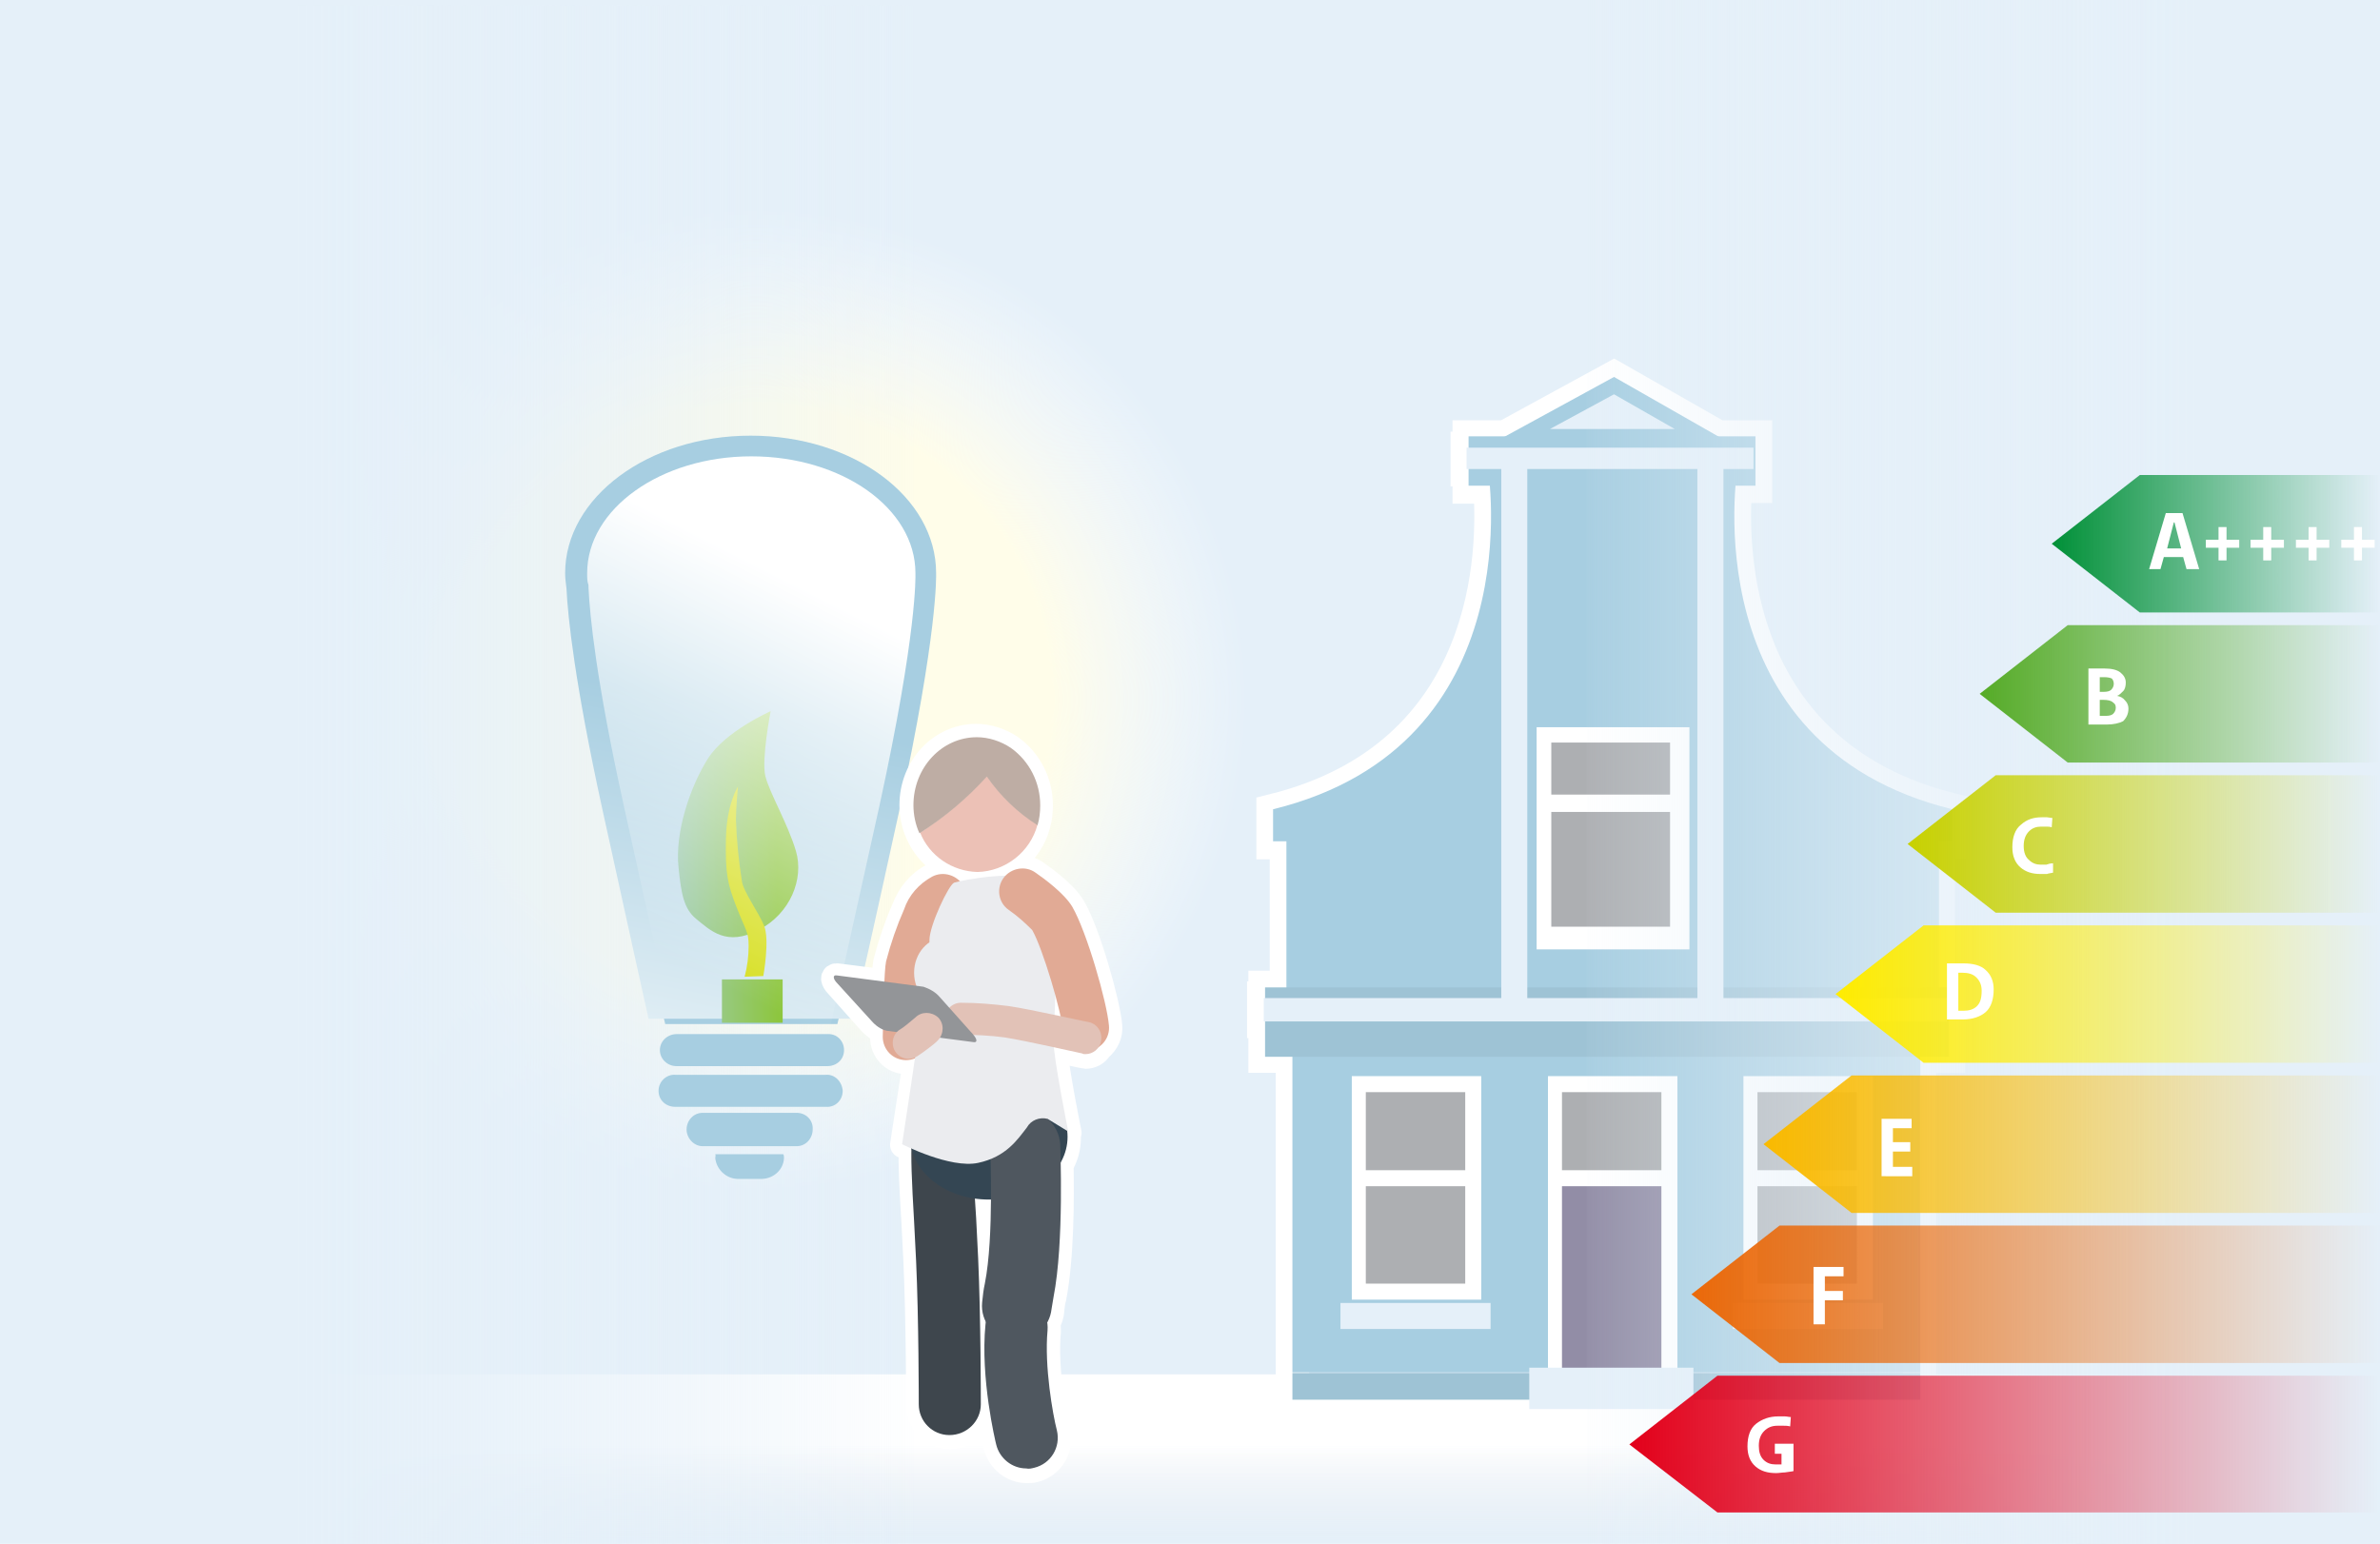 <?xml version="1.0" encoding="utf-8"?>
<!-- Generator: Adobe Illustrator 27.1.0, SVG Export Plug-In . SVG Version: 6.00 Build 0)  -->
<svg version="1.1" id="Layer_1" xmlns="http://www.w3.org/2000/svg" xmlns:xlink="http://www.w3.org/1999/xlink" x="0px" y="0px"
	 viewBox="0 0 356.7 231.4" style="enable-background:new 0 0 356.7 231.4;" xml:space="preserve">
<style type="text/css">
	.st0{fill:#E5F0F9;}
	.st1{fill:url(#SVGID_1_);}
	.st2{fill:url(#SVGID_00000032621237753437158110000013828184115021909679_);}
	.st3{fill:none;}
	.st4{fill:url(#SVGID_00000055683866985398496710000014175073324636689589_);}
	.st5{fill:#A7CEE1;}
	.st6{fill:url(#SVGID_00000089561732108896253610000008781721740176269195_);}
	.st7{fill:url(#SVGID_00000103255947839817110280000017941472371239597989_);}
	.st8{fill:url(#SVGID_00000092449838937999881820000012190676902029797011_);}
	.st9{fill:#D7DF23;}
	.st10{fill:url(#SVGID_00000003080563930583142680000009184160038513423029_);}
	.st11{fill:none;stroke:#FFFFFF;stroke-width:5;stroke-miterlimit:10;}
	.st12{fill:#9EC3D5;}
	.st13{fill:#FFFFFF;}
	.st14{fill:#ADAFB2;}
	.st15{fill:#928DA6;}
	.st16{fill:url(#SVGID_00000127002773279120571170000010190122704796055947_);}
	.st17{fill:url(#SVGID_00000101819717571873681300000003149430883607297183_);}
	.st18{fill:url(#SVGID_00000072968150257427469030000017060661274122920350_);}
	.st19{fill:url(#SVGID_00000113326972995146807270000000650566334580310938_);}
	.st20{fill:url(#SVGID_00000071519224300487485800000014455759273865138569_);}
	.st21{fill:url(#SVGID_00000010285804849425509900000009802823523113796994_);}
	.st22{fill:url(#SVGID_00000035500712661384950500000007930354380688651956_);}
	.st23{fill:url(#SVGID_00000036958460221451744320000012966241446750629511_);}
	.st24{enable-background:new    ;}
	.st25{fill:none;stroke:#FFFFFF;stroke-width:4;stroke-linecap:round;stroke-linejoin:round;}
	.st26{fill:#3E464D;}
	.st27{fill:#344653;}
	.st28{fill:#4F575F;}
	.st29{fill:#E1AA95;}
	.st30{fill:#EBECEF;}
	.st31{fill:#ECC1B6;}
	.st32{fill:#BEADA4;}
	.st33{fill:#E2C2B7;}
	.st34{fill:#939598;}
</style>
<g id="Laag_5">
	<rect y="0" class="st0" width="356.7" height="231.4"/>
	
		<radialGradient id="SVGID_1_" cx="113.3" cy="714.9" r="73.7" gradientTransform="matrix(1 0 0 1 0 -610)" gradientUnits="userSpaceOnUse">
		<stop  offset="0.6" style="stop-color:#FFFDE9"/>
		<stop  offset="1" style="stop-color:#FFFFFF;stop-opacity:0"/>
	</radialGradient>
	<circle class="st1" cx="113.3" cy="104.9" r="73.7"/>
</g>
<g id="Laag_3">
	
		<linearGradient id="SVGID_00000161591207303190007510000008727826120029160096_" gradientUnits="userSpaceOnUse" x1="194.85" y1="841.1" x2="194.85" y2="826.51" gradientTransform="matrix(1 0 0 1 0 -610)">
		<stop  offset="1.000000e-02" style="stop-color:#EFEFF1;stop-opacity:0"/>
		<stop  offset="1" style="stop-color:#FFFFFF"/>
	</linearGradient>
	
		<rect x="33" y="206" style="fill:url(#SVGID_00000161591207303190007510000008727826120029160096_);" width="323.7" height="25.1"/>
	<rect x="84.5" y="4.5" class="st3" width="257.2" height="218.4"/>
	
		<linearGradient id="SVGID_00000163779865686333401250000017562238067336052141_" gradientUnits="userSpaceOnUse" x1="898.71" y1="726.9" x2="803.36" y2="726.9" gradientTransform="matrix(-1 0 0 1 942.86 -610)">
		<stop  offset="0" style="stop-color:#E5F0F9"/>
		<stop  offset="9.000000e-02" style="stop-color:#E5F0F9;stop-opacity:0.97"/>
		<stop  offset="0.23" style="stop-color:#E5F0F9;stop-opacity:0.89"/>
		<stop  offset="0.38" style="stop-color:#E5F0F9;stop-opacity:0.76"/>
		<stop  offset="0.56" style="stop-color:#E5F0F9;stop-opacity:0.58"/>
		<stop  offset="0.75" style="stop-color:#E5F0F9;stop-opacity:0.35"/>
		<stop  offset="0.95" style="stop-color:#E5F0F9;stop-opacity:7.000000e-02"/>
		<stop  offset="1" style="stop-color:#E5F0F9;stop-opacity:0"/>
	</linearGradient>
	
		<rect x="18" y="0.8" style="fill:url(#SVGID_00000163779865686333401250000017562238067336052141_);" width="118.9" height="232.2"/>
	<path class="st5" d="M138.4,84.6c0-10.4-11.6-18.8-25.9-18.8s-25.9,8.4-25.9,18.8c0,0.7,0.1,1.4,0.2,2.1c0.2,3.9,1.2,13.6,5.4,33
		c5.8,26.7,7.5,33.8,7.5,33.8h25.8c0,0,1.7-7.1,7.5-33.8C138.8,92.9,138.4,84.6,138.4,84.6z"/>
	
		<linearGradient id="SVGID_00000073687271707635437890000000104414230907280555_" gradientUnits="userSpaceOnUse" x1="94.248" y1="790.88" x2="109.168" y2="716" gradientTransform="matrix(1 0 0 1 0 -610)">
		<stop  offset="0" style="stop-color:#FFFFFF"/>
		<stop  offset="1" style="stop-color:#A7CEE1"/>
	</linearGradient>
	<path style="fill:url(#SVGID_00000073687271707635437890000000104414230907280555_);" d="M134.8,121.4c5.8-26.7,5.5-35.2,5.5-35.5
		c0-11.4-12.4-20.6-27.8-20.6s-27.8,9.3-27.8,20.6c0,0.8,0.1,1.5,0.2,2.3c0.2,4.2,1.2,14,5.4,33.2c4,18.2,6,27.3,6.9,31.3h30.5
		C128.8,148.8,130.8,139.6,134.8,121.4z"/>
	<path class="st5" d="M126.5,157.4c0,1.4-1.1,2.4-2.5,2.4h-22.6c-1.4,0-2.5-1.1-2.5-2.4l0,0l0,0c0-1.4,1.2-2.4,2.5-2.4l0,0H124
		C125.4,154.9,126.5,156,126.5,157.4L126.5,157.4L126.5,157.4z"/>
	<path class="st5" d="M126.3,163.5c0,1.4-1.1,2.5-2.5,2.4l0,0h-22.6c-1.4,0-2.5-1-2.5-2.4l0,0l0,0c0-1.4,1.2-2.5,2.5-2.4l0,0h22.6
		C125.1,161,126.2,162.1,126.3,163.5L126.3,163.5z"/>
	<path class="st5" d="M121.8,169.3c0,1.3-1,2.5-2.4,2.5h-14.1c-1.3,0-2.4-1.2-2.4-2.5l0,0c0-1.3,1-2.5,2.4-2.5h14.1
		C120.8,166.8,121.9,167.9,121.8,169.3z"/>
	<path class="st5" d="M107.2,173.6c0.2,1.8,1.8,3.2,3.6,3.1h3.1c1.8,0.1,3.5-1.2,3.6-3.1c0-0.2,0-0.4-0.1-0.6h-10.2
		C107.3,173.2,107.2,173.4,107.2,173.6z"/>
	
		<linearGradient id="SVGID_00000116933522638031531640000000184034422441245836_" gradientUnits="userSpaceOnUse" x1="95.6" y1="760.197" x2="116.61" y2="760.017" gradientTransform="matrix(1 0 0 1 0 -610)">
		<stop  offset="0" style="stop-color:#A7CEE1"/>
		<stop  offset="1" style="stop-color:#8DC63F"/>
	</linearGradient>
	
		<rect x="108.2" y="146.8" style="fill:url(#SVGID_00000116933522638031531640000000184034422441245836_);" width="9.1" height="6.5"/>
	
		<linearGradient id="SVGID_00000180349171445833834090000007473742276109204413_" gradientUnits="userSpaceOnUse" x1="95.2" y1="733.687" x2="116.4" y2="733.507" gradientTransform="matrix(1 0 0 1 0 -610)">
		<stop  offset="0" style="stop-color:#A7CEE1"/>
		<stop  offset="1" style="stop-color:#8DC63F"/>
	</linearGradient>
	<path style="fill:url(#SVGID_00000180349171445833834090000007473742276109204413_);" d="M115.5,106.6c0,0-6.8,3-9.4,7.1
		s-5,11-4.4,16.4c0.4,3.9,0.8,6.1,2.6,7.6c2.2,1.8,4.6,4.2,9.4,1.7s6.8-7.7,5.6-11.8s-4-8.8-4.6-11.3S115.5,106.6,115.5,106.6z"/>
	<path class="st9" d="M110.6,117.9c0,0-1.7,2.6-1.8,7.8s0.2,6.7,1.6,10.3s1.8,3.6,1.8,5.8c0,1.5-0.2,3.1-0.6,4.6l2.8-0.1
		c0,0,1-5.5,0.1-7.6s-3.1-5.1-3.3-6.6c-0.5-3.1-0.8-6.2-0.9-9.3C110.3,121.2,110.6,117.9,110.6,117.9z"/>
	
		<linearGradient id="SVGID_00000012452286501345509240000014643203844147882371_" gradientUnits="userSpaceOnUse" x1="121.41" y1="698.535" x2="94.67" y2="750.885" gradientTransform="matrix(1 0 0 1 0 -610)">
		<stop  offset="0" style="stop-color:#FFFFFF"/>
		<stop  offset="1" style="stop-color:#FFFFFF;stop-opacity:0"/>
	</linearGradient>
	<path style="fill:url(#SVGID_00000012452286501345509240000014643203844147882371_);" d="M100.8,153.6c-0.7-2.9-2.7-11.9-7.3-32.8
		c-4.2-19-5.1-28.6-5.3-32.7v-0.2v-0.2C88,87.2,88,86.6,88,85.9c0-9.6,11-17.5,24.6-17.5s24.6,7.8,24.6,17.5v0.2
		c0,0.1,0.3,8.6-5.4,34.7c-4.7,21.3-6.7,30.1-7.3,32.8H100.8z"/>
</g>
<g id="Laag_8">
	<path class="st11" d="M292.6,126.2v-4.8c-33.1-8.2-33.2-39.2-32.5-48.5h3v-7.4h-5.6l-15.6-8.9l-16.3,8.9h-5.4v1.7h-0.3v3.2h0.3V73
		h3.1c0.7,9.3,0.6,40.3-32.5,48.5v4.8h2V148h-3.2v1.6h-0.2v3.5h0.2v5.2h4.1v51.4h35.5v1.5h24.6v-1.5h33.9v-51.4h4.3V148h-1.5v-21.8
		H292.6z"/>
	<path class="st5" d="M223,70.2c0,0,6.9,41.5-32.2,51.1v4.8h2v24.6h44.7V67.4C237.5,67.4,223.4,70.2,223,70.2z"/>
	<path class="st5" d="M260.4,70.2c0,0-6.9,41.5,32.2,51.1v4.8h-2v24.6h-44.7V67.4C245.9,67.4,260,70.2,260.4,70.2z"/>
	<polygon class="st5" points="259.6,66.6 223.4,66.6 241.9,56.5 	"/>
	<polygon class="st0" points="232.3,64.3 241.9,59.1 251,64.3 	"/>
	<rect x="193.7" y="156.2" class="st5" width="94.1" height="49.5"/>
	<rect x="193.7" y="205.8" class="st12" width="94.1" height="4"/>
	<rect x="220.1" y="65.4" class="st5" width="43" height="7.4"/>
	<rect x="231.5" y="69.1" class="st5" width="19.4" height="81"/>
	<rect x="189.6" y="148" class="st12" width="102.5" height="10.4"/>
	<rect x="230.3" y="109" class="st13" width="22.9" height="33.3"/>
	<rect x="232.5" y="111.3" class="st14" width="17.8" height="7.8"/>
	<rect x="232.5" y="121.7" class="st14" width="17.8" height="17.2"/>
	<rect x="202.6" y="161.3" class="st13" width="19.4" height="33.5"/>
	<rect x="204.7" y="163.7" class="st14" width="14.9" height="11.7"/>
	<rect x="204.7" y="177.8" class="st14" width="14.9" height="14.6"/>
	<rect x="261.3" y="161.3" class="st13" width="19.4" height="33.5"/>
	<rect x="263.4" y="163.7" class="st14" width="14.9" height="11.7"/>
	<rect x="263.4" y="177.8" class="st14" width="14.9" height="14.6"/>
	<rect x="232" y="161.3" class="st13" width="19.4" height="43.8"/>
	<rect x="234.1" y="163.7" class="st14" width="14.9" height="11.7"/>
	<rect x="234.1" y="177.8" class="st15" width="14.9" height="27.6"/>
	<rect x="189.4" y="149.6" class="st0" width="102.4" height="3.5"/>
	<rect x="219.8" y="67.1" class="st0" width="43" height="3.2"/>
	<rect x="225" y="69.2" class="st0" width="3.9" height="81.5"/>
	<rect x="254.4" y="69.2" class="st0" width="3.9" height="81.5"/>
	<rect x="200.9" y="195.3" class="st0" width="22.5" height="3.9"/>
	<rect x="259.7" y="195.3" class="st0" width="22.5" height="3.9"/>
	<rect x="229.2" y="205" class="st0" width="24.6" height="6.2"/>
	
		<linearGradient id="SVGID_00000140003067370153645760000007950951977288087690_" gradientUnits="userSpaceOnUse" x1="330.59" y1="725.6" x2="235.24" y2="725.6" gradientTransform="matrix(1 0 0 1 0 -610)">
		<stop  offset="0" style="stop-color:#E5F0F9"/>
		<stop  offset="9.000000e-02" style="stop-color:#E5F0F9;stop-opacity:0.97"/>
		<stop  offset="0.23" style="stop-color:#E5F0F9;stop-opacity:0.89"/>
		<stop  offset="0.38" style="stop-color:#E5F0F9;stop-opacity:0.76"/>
		<stop  offset="0.56" style="stop-color:#E5F0F9;stop-opacity:0.58"/>
		<stop  offset="0.75" style="stop-color:#E5F0F9;stop-opacity:0.35"/>
		<stop  offset="0.95" style="stop-color:#E5F0F9;stop-opacity:7.000000e-02"/>
		<stop  offset="1" style="stop-color:#E5F0F9;stop-opacity:0"/>
	</linearGradient>
	
		<rect x="237.8" y="-0.5" style="fill:url(#SVGID_00000140003067370153645760000007950951977288087690_);" width="118.9" height="232.2"/>
</g>
<linearGradient id="SVGID_00000026863659650650701840000012804285031363005071_" gradientUnits="userSpaceOnUse" x1="253.5" y1="804" x2="356.9" y2="804" gradientTransform="matrix(1 0 0 1 0 -610)">
	<stop  offset="5.327789e-09" style="stop-color:#EB6909"/>
	<stop  offset="1" style="stop-color:#EB6909;stop-opacity:0"/>
</linearGradient>
<polygon style="fill:url(#SVGID_00000026863659650650701840000012804285031363005071_);" points="356.9,204.3 266.7,204.3 
	253.5,194 266.7,183.7 356.9,183.7 "/>
<linearGradient id="SVGID_00000038395120454146194760000011748402200805271730_" gradientUnits="userSpaceOnUse" x1="244.2" y1="826.45" x2="356.9" y2="826.45" gradientTransform="matrix(1 0 0 1 0 -610)">
	<stop  offset="0" style="stop-color:#E2001A"/>
	<stop  offset="0.996" style="stop-color:#E2001A;stop-opacity:0"/>
</linearGradient>
<polygon style="fill:url(#SVGID_00000038395120454146194760000011748402200805271730_);" points="356.9,226.7 257.4,226.7 
	244.2,216.5 257.4,206.2 356.9,206.2 "/>
<linearGradient id="SVGID_00000119110575740314590270000005197738111811223983_" gradientUnits="userSpaceOnUse" x1="264.3" y1="781.5" x2="356.7" y2="781.5" gradientTransform="matrix(1 0 0 1 0 -610)">
	<stop  offset="0" style="stop-color:#FABA00"/>
	<stop  offset="1" style="stop-color:#FABA00;stop-opacity:0"/>
</linearGradient>
<polygon style="fill:url(#SVGID_00000119110575740314590270000005197738111811223983_);" points="356.7,181.8 277.5,181.8 
	264.3,171.5 277.5,161.2 356.7,161.2 "/>
<linearGradient id="SVGID_00000181088938724247843800000015571507785100409502_" gradientUnits="userSpaceOnUse" x1="275.1" y1="759" x2="356.7" y2="759" gradientTransform="matrix(1 0 0 1 0 -610)">
	<stop  offset="0" style="stop-color:#FFEC00"/>
	<stop  offset="1" style="stop-color:#FFEC00;stop-opacity:0"/>
</linearGradient>
<polygon style="fill:url(#SVGID_00000181088938724247843800000015571507785100409502_);" points="356.7,159.3 288.3,159.3 
	275.1,149 288.3,138.7 356.7,138.7 "/>
<linearGradient id="SVGID_00000057130683456103128040000000663737594837134494_" gradientUnits="userSpaceOnUse" x1="285.9" y1="736.5" x2="356.7" y2="736.5" gradientTransform="matrix(1 0 0 1 0 -610)">
	<stop  offset="0" style="stop-color:#C8D100"/>
	<stop  offset="1" style="stop-color:#C8D100;stop-opacity:0"/>
</linearGradient>
<polygon style="fill:url(#SVGID_00000057130683456103128040000000663737594837134494_);" points="356.7,136.8 299.1,136.8 
	285.9,126.5 299.1,116.2 356.7,116.2 "/>
<linearGradient id="SVGID_00000020396192666195937300000006557326358113230465_" gradientUnits="userSpaceOnUse" x1="296.7" y1="714" x2="356.7" y2="714" gradientTransform="matrix(1 0 0 1 0 -610)">
	<stop  offset="0" style="stop-color:#55AB26"/>
	<stop  offset="1" style="stop-color:#55AB26;stop-opacity:0"/>
</linearGradient>
<polygon style="fill:url(#SVGID_00000020396192666195937300000006557326358113230465_);" points="356.7,114.3 309.9,114.3 
	296.7,104 309.9,93.7 356.7,93.7 "/>
<linearGradient id="SVGID_00000162313280392840460050000005368253111444682903_" gradientUnits="userSpaceOnUse" x1="307.5" y1="691.5" x2="356.7" y2="691.5" gradientTransform="matrix(1 0 0 1 0 -610)">
	<stop  offset="0" style="stop-color:#009037"/>
	<stop  offset="1" style="stop-color:#009037;stop-opacity:0"/>
</linearGradient>
<polygon style="fill:url(#SVGID_00000162313280392840460050000005368253111444682903_);" points="356.7,91.8 320.7,91.8 307.5,81.5 
	320.7,71.2 356.7,71.2 "/>
<g class="st24">
	<path class="st13" d="M327.1,76.9l2.5,8.4h-1.9l-0.5-1.8h-2.9l-0.5,1.8h-1.7l2.5-8.4H327.1z M326.9,82.2l-1-3.9h-0.1l-1,3.9H326.9z
		"/>
	<path class="st13" d="M330.6,82.1v-1.2h1.9V79h1.2v1.9h1.9v1.2h-1.9V84h-1.2v-1.9H330.6z"/>
	<path class="st13" d="M337.3,82.1v-1.2h1.9V79h1.2v1.9h1.9v1.2h-1.9V84h-1.2v-1.9H337.3z"/>
	<path class="st13" d="M344.1,82.1v-1.2h1.9V79h1.2v1.9h1.9v1.2h-1.9V84H346v-1.9H344.1z"/>
	<path class="st13" d="M350.9,82.1v-1.2h1.9V79h1.2v1.9h1.9v1.2H354V84h-1.2v-1.9H350.9z"/>
</g>
<g class="st24">
	<path class="st13" d="M315.7,108.6H313v-8.4h2.4c1.1,0,1.9,0.2,2.4,0.6s0.8,0.9,0.8,1.5c0,0.5-0.1,1-0.4,1.3s-0.6,0.6-0.9,0.7l0,0
		c0.5,0.1,0.9,0.3,1.2,0.7c0.3,0.3,0.5,0.7,0.5,1.2c0,0.8-0.3,1.4-0.8,1.9C317.6,108.4,316.8,108.6,315.7,108.6z M315.4,101.5h-0.7
		v2.2h0.6c0.5,0,0.9-0.1,1.1-0.3s0.4-0.5,0.4-0.9c0-0.3-0.1-0.6-0.3-0.8C316.3,101.6,315.9,101.5,315.4,101.5z M315.2,104.9h-0.5
		v2.4h0.9c0.5,0,0.9-0.1,1.1-0.3s0.4-0.5,0.4-0.9s-0.1-0.6-0.4-0.8C316.4,105,315.9,104.9,315.2,104.9z"/>
</g>
<g class="st24">
	<path class="st13" d="M307.7,129.4v1.4c-0.4,0.1-0.7,0.1-0.9,0.2c-0.2,0-0.6,0-1,0c-1.2,0-2.2-0.3-3-1s-1.2-1.7-1.2-3
		c0-1.5,0.4-2.7,1.3-3.4c0.9-0.8,1.9-1.1,3.1-1.1c0.3,0,0.6,0,0.8,0c0.2,0,0.5,0.1,0.8,0.1l-0.1,1.4c-0.3-0.1-0.6-0.1-0.8-0.1
		c-0.2,0-0.5,0-0.8,0c-0.7,0-1.3,0.2-1.8,0.7s-0.8,1.2-0.8,2.2s0.3,1.7,0.8,2.1c0.5,0.5,1.1,0.7,1.7,0.7c0.4,0,0.7,0,0.9,0
		C307,129.5,307.3,129.4,307.7,129.4z"/>
</g>
<g class="st24">
	<path class="st13" d="M294.2,152.8h-2.4v-8.4h2.5c1.4,0,2.6,0.3,3.3,1c0.8,0.7,1.2,1.7,1.2,2.9c0,1.5-0.4,2.7-1.2,3.4
		S295.6,152.8,294.2,152.8z M293.5,145.8v5.7h0.8c0.8,0,1.5-0.2,2-0.7s0.7-1.2,0.7-2.3c0-0.9-0.3-1.5-0.8-2s-1.2-0.7-2.1-0.7H293.5z
		"/>
</g>
<g class="st24">
	<path class="st13" d="M282,176.1v-8.4h4.5v1.4h-2.8v2.1h2.6v1.4h-2.6v2.3h2.9v1.4H282V176.1z"/>
</g>
<g class="st24">
	<path class="st13" d="M271.8,198.3v-8.4h4.5v1.4h-2.8v2.2h2.7v1.4h-2.7v3.6h-1.7V198.3z"/>
</g>
<g class="st24">
	<path class="st13" d="M266,217.8v-1.4h2.8v4.1c-0.4,0.1-0.8,0.1-1.3,0.2c-0.4,0-0.9,0.1-1.3,0.1c-1.3,0-2.3-0.3-3.1-1
		c-0.8-0.7-1.2-1.7-1.2-3c0-1.5,0.4-2.7,1.3-3.4s2-1.1,3.3-1.1c0.4,0,0.7,0,1,0s0.6,0.1,0.9,0.1l-0.1,1.4c-0.4-0.1-0.7-0.1-1-0.1
		s-0.6,0-0.9,0c-0.9,0-1.5,0.3-2,0.8s-0.8,1.2-0.8,2.2c0,0.9,0.2,1.6,0.7,2.1s1.1,0.7,1.8,0.7c0.2,0,0.3,0,0.5,0c0.1,0,0.3,0,0.4,0
		v-1.6h-1V217.8z"/>
</g>
<path class="st25" d="M146.4,130.8c4.2-0.1,7.9-3,9-7.1c0.3-1,0.4-2,0.4-3c0-3.4-1.6-6.6-4.4-8.6c-1.5-1-3.3-1.6-5.1-1.6
	c-5.2,0-9.5,4.5-9.5,10.2c0,1.4,0.3,2.9,0.9,4.2C139.2,128.4,142.6,130.7,146.4,130.8z"/>
<path class="st25" d="M166.2,153.8c-0.3-3.5-3.3-14.1-5.5-17.8c-1.2-2-4.2-4.2-5.5-5.1c-1.4-1-3.4-0.8-4.5,0.5
	c-2.3,0.1-4.5,0.4-6.7,0.8c-1.1-1.2-2.8-1.5-4.2-0.8c-2,1-3.4,2.8-4.2,4.9c-1.1,2.5-2,5.2-2.7,7.8c-0.2,1-0.2,2.1-0.3,3.2l-7.1-0.9
	c-0.6-0.1-0.6,0.5,0.1,1.2l5,5.6c0.5,0.5,1.1,1,1.8,1.3c0,0.4,0,0.7,0,1c0,1.9,1.5,3.5,3.4,3.5l0,0h0.1c0.5,0,1-0.1,1.5-0.4
	c-0.8,5.1-2,13-2,13s0.5,0.2,1.3,0.6c-0.1,2.5,0.1,6,0.4,11c0.1,2,0.2,4,0.3,5.9c0.4,8.6,0.4,21.4,0.4,21.5c0,2.6,2.1,4.6,4.6,4.6
	c2.6,0,4.7-2.1,4.7-4.6c0-0.5,0-13.1-0.4-21.9c-0.1-2-0.2-4-0.3-6c-0.1-0.9-0.1-1.8-0.1-2.8c0.7,0.1,1.4,0.2,2.1,0.2h0.2
	c0,4.2-0.3,8.3-0.9,12.5c-0.2,0.9-0.3,1.9-0.4,2.8c-0.1,1,0.1,2.1,0.6,3c0,0.1,0,0.2-0.1,0.3c-0.8,8.1,1.5,17.6,1.6,18
	c0.5,2.1,2.4,3.6,4.5,3.6c0.4,0,0.7,0,1.1-0.1c2.5-0.6,4-3.1,3.4-5.6c-0.6-2.3-1.9-9.5-1.4-15c0-0.4,0-0.8-0.1-1.2
	c0.3-0.6,0.6-1.3,0.6-2c0.1-0.6,0.1-1.2,0.3-1.8c1.2-6.1,1.2-15.3,1.1-20c0.7-1.2,1.1-2.6,1.1-4c0-0.3,0-0.6-0.1-0.9l0.2,0.1
	c0,0-1.9-9.3-2.1-12.6c2.3,0.5,4.2,0.9,4.2,0.9c0.2,0,0.4,0.1,0.5,0.1c0.8,0,1.6-0.4,2-1.1C165.8,156.2,166.3,155,166.2,153.8z
	 M158.2,152.1c0-0.8,0.1-1.7,0.1-2.6c0.3,1,0.5,1.9,0.7,2.8L158.2,152.1z"/>
<path class="st26" d="M142.3,215.1c-2.6,0-4.6-2.1-4.6-4.6c0-0.1,0-12.9-0.4-21.5c-0.1-1.9-0.2-3.9-0.3-5.9
	c-0.7-12.1-0.7-15.3,1.5-17.6c1.8-1.8,4.8-1.8,6.6,0c1.4,1.4,1.8,3.6,0.9,5.4c-0.1,3.9,0,7.8,0.3,11.7c0.1,2,0.2,4,0.3,6
	c0.4,8.8,0.4,21.4,0.4,21.9C147,213,144.9,215.1,142.3,215.1L142.3,215.1z"/>
<ellipse class="st27" cx="148.2" cy="170.4" rx="11.8" ry="9.4"/>
<path class="st28" d="M153.8,220.1c-2.1,0-4-1.5-4.5-3.6c-0.1-0.4-2.4-9.9-1.6-18c0.2-2.6,2.5-4.4,5.1-4.2s4.4,2.5,4.2,5.1l0,0
	c-0.5,5.4,0.8,12.7,1.4,15c0.6,2.5-0.9,5-3.4,5.6C154.6,220.1,154.2,220.2,153.8,220.1z"/>
<path class="st28" d="M152.4,200.9c-0.2,0-0.3,0-0.5,0c-2.9-0.3-5-2.8-4.7-5.7l0,0c0.1-1,0.2-1.9,0.4-2.8c1.4-7,0.8-20.2,0.8-20.4
	c-0.1-2.9,2.1-5.3,5-5.5s5.3,2.1,5.5,5l0,0c0,0.6,0.6,14.7-1,22.9c-0.1,0.6-0.2,1.2-0.3,1.8C157.3,198.9,155.1,200.9,152.4,200.9z"
	/>
<path class="st29" d="M135.8,158.9L135.8,158.9c-2,0-3.5-1.6-3.5-3.5l0,0c0.1-3.6,0.2-9.9,0.5-11.3c0.7-2.7,1.6-5.3,2.7-7.8
	c0.7-2.1,2.2-3.8,4.2-4.9c1.7-0.9,3.8-0.2,4.7,1.4c0.9,1.7,0.3,3.7-1.4,4.6l0,0l-0.2,0.1c-0.2,0.1-0.5,0.3-0.9,1.3
	c-0.9,2.2-1.7,4.4-2.4,6.6c-0.1,0.8-0.3,5.9-0.3,10C139.2,157.4,137.7,158.9,135.8,158.9z"/>
<path class="st30" d="M139.4,143.4c-0.1-0.8-0.1-1.7-0.1-2.5c0-2.2,2.9-8.3,3.7-8.6s10.3-2.2,12.6,0c1.6,1.6,2.6,3.6,3,5.8
	c0,0-0.6,15.8-0.7,17.9s2.2,13.6,2.2,13.6l-3.1-1.9c-1.2-0.3-2.5,0.2-3.1,1.3c-1.4,1.8-3.1,4.4-7.3,5.3s-11.4-2.8-11.4-2.8
	s2.4-15.7,2.5-17.1"/>
<path class="st31" d="M147.9,116.3c2,2.9,4.6,5.4,7.6,7.3c-1.1,4.1-4.8,7-9,7.1c-3.8-0.1-7.2-2.4-8.6-5.9
	C141.5,122.5,144.9,119.6,147.9,116.3z"/>
<path class="st32" d="M146.4,110.5c1.8,0,3.6,0.6,5.1,1.6c2.8,2,4.4,5.2,4.4,8.6c0,1-0.1,2-0.4,3c-3-1.9-5.6-4.4-7.6-7.3
	c-3,3.3-6.3,6.1-10.1,8.5c-0.6-1.3-0.9-2.8-0.9-4.2C136.9,115,141.2,110.5,146.4,110.5z"/>
<ellipse class="st30" cx="141.7" cy="145.8" rx="4.7" ry="5.3"/>
<path class="st29" d="M162.7,157.5c-1.8,0-3.3-1.4-3.4-3.1c-0.2-2.7-3-12.2-4.6-15c-1.1-1.1-2.2-2.1-3.5-3c-1.6-1.1-1.9-3.3-0.8-4.8
	s3.3-1.9,4.8-0.8c1.3,0.9,4.3,3.1,5.5,5.1c2.2,3.8,5.2,14.3,5.5,17.8c0.2,1.9-1.2,3.6-3.1,3.8l0,0H162.7z"/>
<path class="st33" d="M162.7,158c-0.2,0-0.4,0-0.5-0.1c-0.1,0-8.4-1.9-11.6-2.4c-2.2-0.3-4.4-0.4-6.6-0.4c-1.3,0-2.4-1.1-2.4-2.4
	c0-1.3,1.1-2.4,2.4-2.4c2.4,0,4.8,0.2,7.2,0.5c3.4,0.5,11.7,2.4,12,2.4c1.3,0.3,2.1,1.6,1.8,2.9C164.8,157.2,163.8,158,162.7,158
	L162.7,158z"/>
<path class="st34" d="M132.9,154.5l13,1.7c0.6,0.1,0.6-0.4-0.1-1.2l-5-5.6c-0.6-0.7-1.5-1.2-2.4-1.5l-13-1.7
	c-0.6-0.1-0.6,0.5,0.1,1.2l5.1,5.6C131.2,153.7,132,154.3,132.9,154.5z"/>
<path class="st33" d="M136.2,158.7c-1.3,0-2.4-1-2.4-2.4c0-0.8,0.4-1.6,1.1-2c0.4-0.2,1.6-1.2,2.3-1.8c0.9-0.9,2.4-0.9,3.4,0
	c0.9,0.9,0.9,2.4,0,3.4c-0.1,0.1-0.2,0.2-0.3,0.3c-0.3,0.3-2,1.6-2.8,2.1C137,158.6,136.6,158.7,136.2,158.7z"/>
</svg>
